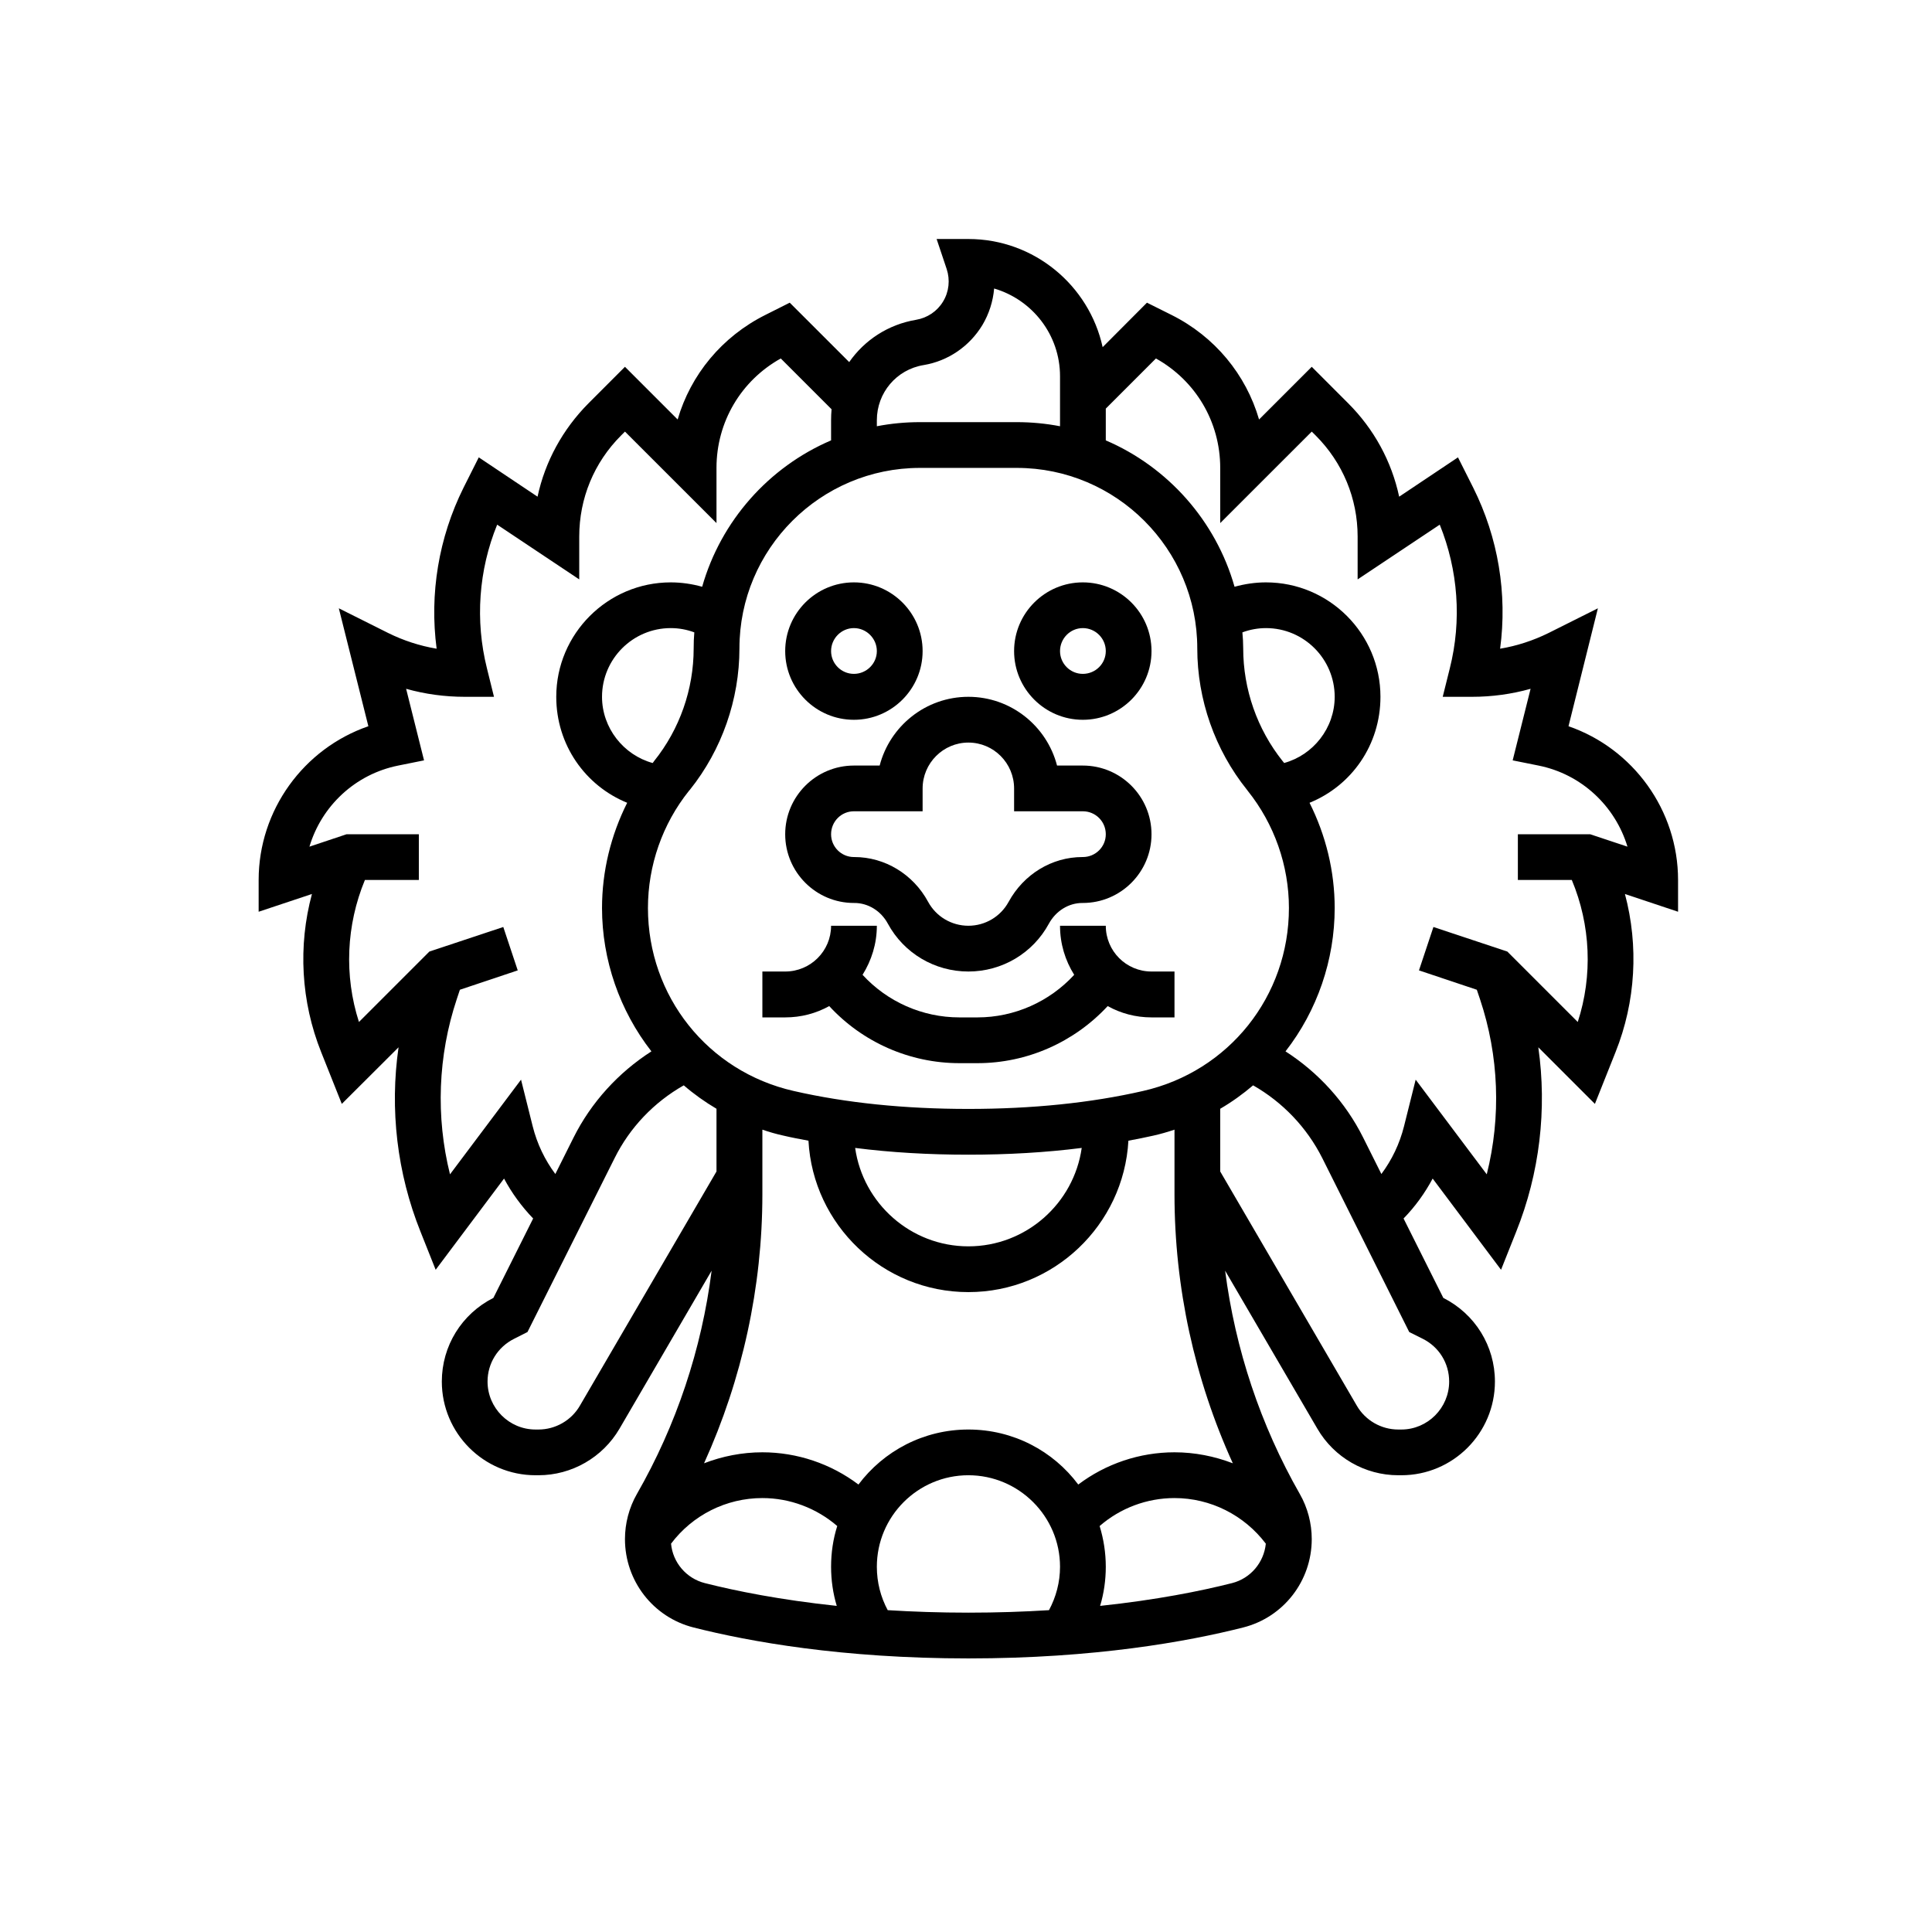 <?xml version="1.0" encoding="UTF-8"?>
<svg xmlns="http://www.w3.org/2000/svg" xmlns:xlink="http://www.w3.org/1999/xlink" width="64" zoomAndPan="magnify" viewBox="0 0 48 48" height="64" preserveAspectRatio="xMidYMid meet" version="1.0">
  <defs>
    <clipPath id="74d645b761">
      <path d="M 6.426 5.938 L 41.691 5.938 L 41.691 41.203 L 6.426 41.203 Z M 6.426 5.938 " clip-rule="nonzero"></path>
    </clipPath>
  </defs>
  <path fill="#000000" d="M 21.215 22.434 L 21.227 22.434 C 21.566 22.434 21.887 22.629 22.059 22.949 C 22.457 23.684 23.223 24.137 24.059 24.137 C 24.895 24.137 25.66 23.684 26.059 22.949 C 26.234 22.629 26.551 22.434 26.891 22.434 L 26.902 22.434 C 27.844 22.434 28.609 21.668 28.609 20.727 C 28.609 19.785 27.844 19.02 26.902 19.02 L 26.262 19.02 C 26.008 18.039 25.117 17.312 24.059 17.312 C 23 17.312 22.109 18.039 21.855 19.02 L 21.215 19.02 C 20.273 19.02 19.508 19.785 19.508 20.727 C 19.508 21.668 20.273 22.434 21.215 22.434 Z M 21.215 20.156 L 22.922 20.156 L 22.922 19.59 C 22.922 18.961 23.434 18.449 24.059 18.449 C 24.688 18.449 25.195 18.961 25.195 19.59 L 25.195 20.156 L 26.902 20.156 C 27.219 20.156 27.473 20.41 27.473 20.727 C 27.473 21.039 27.219 21.293 26.902 21.293 L 26.891 21.293 C 26.133 21.293 25.434 21.719 25.059 22.406 C 24.859 22.773 24.477 23 24.059 23 C 23.641 23 23.258 22.773 23.059 22.406 C 22.688 21.719 21.984 21.293 21.227 21.293 L 21.215 21.293 C 20.902 21.293 20.648 21.039 20.648 20.727 C 20.648 20.41 20.902 20.156 21.215 20.156 Z M 21.215 20.156 " fill-opacity="1" fill-rule="nonzero"></path>
  <path fill="#000000" d="M 21.215 17.883 C 22.156 17.883 22.922 17.117 22.922 16.176 C 22.922 15.234 22.156 14.469 21.215 14.469 C 20.273 14.469 19.508 15.234 19.508 16.176 C 19.508 17.117 20.273 17.883 21.215 17.883 Z M 21.215 15.605 C 21.527 15.605 21.785 15.863 21.785 16.176 C 21.785 16.488 21.527 16.742 21.215 16.742 C 20.902 16.742 20.648 16.488 20.648 16.176 C 20.648 15.863 20.902 15.605 21.215 15.605 Z M 21.215 15.605 " fill-opacity="1" fill-rule="nonzero"></path>
  <path fill="#000000" d="M 26.902 17.883 C 27.844 17.883 28.609 17.117 28.609 16.176 C 28.609 15.234 27.844 14.469 26.902 14.469 C 25.961 14.469 25.195 15.234 25.195 16.176 C 25.195 17.117 25.961 17.883 26.902 17.883 Z M 26.902 15.605 C 27.219 15.605 27.473 15.863 27.473 16.176 C 27.473 16.488 27.219 16.742 26.902 16.742 C 26.59 16.742 26.336 16.488 26.336 16.176 C 26.336 15.863 26.59 15.605 26.902 15.605 Z M 26.902 15.605 " fill-opacity="1" fill-rule="nonzero"></path>
  <g clip-path="url(#74d645b761)">
    <path fill="#000000" d="M 41.691 21.863 C 41.691 20.129 40.574 18.598 38.969 18.043 L 39.699 15.113 L 38.473 15.727 C 38.094 15.914 37.688 16.047 37.27 16.117 C 37.453 14.754 37.223 13.359 36.602 12.117 L 36.223 11.363 L 34.762 12.34 C 34.574 11.465 34.141 10.664 33.492 10.016 L 32.59 9.113 L 31.281 10.422 C 30.957 9.309 30.184 8.363 29.105 7.824 L 28.496 7.52 L 27.395 8.625 C 27.059 7.09 25.691 5.938 24.059 5.938 L 23.27 5.938 L 23.52 6.684 C 23.609 6.953 23.578 7.25 23.43 7.492 C 23.285 7.734 23.039 7.898 22.762 7.945 C 22.062 8.062 21.477 8.453 21.098 8.996 L 19.621 7.52 L 19.016 7.824 C 17.938 8.363 17.16 9.309 16.836 10.422 L 15.527 9.113 L 14.625 10.016 C 13.98 10.664 13.543 11.465 13.355 12.34 L 11.895 11.363 L 11.516 12.117 C 10.898 13.359 10.668 14.754 10.848 16.117 C 10.43 16.047 10.023 15.914 9.645 15.727 L 8.418 15.113 L 9.152 18.043 C 7.543 18.598 6.426 20.129 6.426 21.863 L 6.426 22.652 L 7.75 22.211 C 7.402 23.5 7.477 24.883 7.98 26.141 L 8.492 27.426 L 9.902 26.02 C 9.68 27.559 9.863 29.145 10.449 30.605 L 10.824 31.547 L 12.523 29.281 C 12.715 29.641 12.961 29.977 13.246 30.273 L 12.258 32.246 C 11.469 32.645 10.977 33.441 10.977 34.324 C 10.977 35.609 12.02 36.652 13.305 36.652 L 13.379 36.652 C 14.203 36.652 14.973 36.211 15.391 35.496 L 17.68 31.57 C 17.434 33.516 16.805 35.406 15.824 37.117 C 15.629 37.457 15.527 37.848 15.527 38.238 C 15.527 39.277 16.227 40.18 17.23 40.434 C 18.613 40.785 20.922 41.203 24.059 41.203 C 27.195 41.203 29.504 40.785 30.887 40.434 C 31.891 40.18 32.59 39.277 32.59 38.238 C 32.59 37.848 32.488 37.457 32.293 37.117 C 31.316 35.406 30.688 33.516 30.438 31.57 L 32.73 35.496 C 33.145 36.211 33.914 36.652 34.738 36.652 L 34.816 36.652 C 36.098 36.652 37.141 35.609 37.141 34.324 C 37.141 33.441 36.648 32.645 35.859 32.246 L 34.871 30.273 C 35.16 29.977 35.402 29.641 35.594 29.281 L 37.293 31.547 L 37.668 30.605 C 38.254 29.145 38.438 27.559 38.219 26.02 L 39.625 27.426 L 40.137 26.141 C 40.641 24.883 40.715 23.5 40.371 22.211 L 41.691 22.652 Z M 31.891 18.938 L 31.867 18.91 C 31.234 18.117 30.887 17.125 30.887 16.109 C 30.887 15.973 30.879 15.84 30.867 15.711 C 31.055 15.641 31.254 15.605 31.453 15.605 C 32.395 15.605 33.16 16.371 33.16 17.312 C 33.16 18.086 32.629 18.758 31.902 18.957 C 31.898 18.949 31.895 18.945 31.891 18.938 Z M 30.98 19.621 L 31 19.648 C 31.66 20.473 32.023 21.504 32.023 22.559 C 32.023 24.75 30.531 26.621 28.398 27.105 C 27.102 27.402 25.641 27.551 24.059 27.551 C 22.477 27.551 21.016 27.402 19.719 27.105 C 17.586 26.621 16.098 24.75 16.098 22.559 C 16.098 21.504 16.457 20.473 17.117 19.648 L 17.141 19.621 C 17.934 18.629 18.371 17.379 18.371 16.109 C 18.371 13.637 20.383 11.625 22.855 11.625 L 25.262 11.625 C 27.734 11.625 29.746 13.637 29.746 16.109 C 29.746 17.379 30.184 18.629 30.98 19.621 Z M 24.059 35.516 C 22.945 35.516 21.953 36.051 21.328 36.883 C 20.645 36.367 19.805 36.082 18.941 36.082 C 18.438 36.082 17.945 36.18 17.492 36.355 C 18.441 34.262 18.941 31.98 18.941 29.672 L 18.941 28.066 C 19.113 28.125 19.289 28.176 19.469 28.215 C 19.668 28.262 19.875 28.301 20.086 28.34 C 20.199 30.434 21.938 32.102 24.059 32.102 C 26.18 32.102 27.918 30.434 28.035 28.34 C 28.242 28.301 28.449 28.262 28.652 28.215 C 28.828 28.176 29.004 28.125 29.18 28.066 L 29.18 29.672 C 29.18 31.98 29.676 34.262 30.629 36.355 C 30.172 36.18 29.684 36.082 29.18 36.082 C 28.312 36.082 27.473 36.367 26.789 36.883 C 26.168 36.051 25.176 35.516 24.059 35.516 Z M 21.246 28.52 C 22.133 28.633 23.074 28.688 24.059 28.688 C 25.043 28.688 25.984 28.633 26.875 28.52 C 26.68 29.898 25.492 30.965 24.059 30.965 C 22.629 30.965 21.441 29.898 21.246 28.52 Z M 16.215 18.957 C 15.492 18.758 14.957 18.086 14.957 17.312 C 14.957 16.371 15.723 15.605 16.664 15.605 C 16.867 15.605 17.062 15.641 17.25 15.711 C 17.238 15.84 17.234 15.977 17.234 16.109 C 17.234 17.125 16.887 18.117 16.25 18.91 L 16.23 18.938 C 16.223 18.945 16.219 18.949 16.215 18.957 Z M 22.949 9.07 C 23.555 8.969 24.086 8.605 24.406 8.078 C 24.574 7.797 24.672 7.484 24.699 7.168 C 25.645 7.445 26.336 8.316 26.336 9.348 L 26.336 10.59 C 25.988 10.523 25.629 10.488 25.262 10.488 L 22.855 10.488 C 22.488 10.488 22.133 10.523 21.785 10.59 L 21.785 10.441 C 21.785 9.758 22.273 9.18 22.949 9.07 Z M 13.234 27.98 L 12.945 26.824 L 11.18 29.176 C 10.824 27.746 10.879 26.234 11.348 24.824 L 11.426 24.59 L 12.863 24.109 L 12.504 23.031 L 10.668 23.641 L 8.918 25.391 C 8.547 24.238 8.602 22.984 9.066 21.863 L 10.406 21.863 L 10.406 20.727 L 8.609 20.727 L 7.688 21.035 C 7.988 20.027 8.824 19.234 9.895 19.02 L 10.535 18.891 L 10.09 17.113 C 10.562 17.246 11.055 17.312 11.547 17.312 L 12.273 17.312 L 12.098 16.605 C 11.801 15.418 11.891 14.164 12.352 13.035 L 14.391 14.395 L 14.391 13.332 C 14.391 12.383 14.758 11.492 15.43 10.82 L 15.527 10.723 L 17.801 12.996 L 17.801 11.625 C 17.801 10.484 18.41 9.457 19.398 8.906 L 20.66 10.168 C 20.652 10.258 20.648 10.352 20.648 10.441 L 20.648 10.941 C 19.102 11.602 17.91 12.941 17.445 14.578 C 17.195 14.508 16.93 14.469 16.664 14.469 C 15.098 14.469 13.82 15.746 13.82 17.312 C 13.82 18.504 14.539 19.52 15.582 19.945 C 15.176 20.754 14.957 21.648 14.957 22.559 C 14.957 23.848 15.395 25.109 16.184 26.121 C 15.363 26.648 14.688 27.387 14.25 28.262 L 13.797 29.168 C 13.535 28.816 13.344 28.418 13.234 27.98 Z M 14.406 34.926 C 14.195 35.289 13.801 35.516 13.379 35.516 L 13.305 35.516 C 12.648 35.516 12.113 34.98 12.113 34.324 C 12.113 33.871 12.367 33.465 12.773 33.262 L 13.105 33.094 L 15.27 28.773 C 15.648 28.012 16.25 27.383 16.988 26.965 C 17.242 27.184 17.516 27.379 17.801 27.547 L 17.801 29.105 Z M 16.672 38.352 C 17.207 37.641 18.043 37.219 18.941 37.219 C 19.625 37.219 20.285 37.469 20.801 37.914 C 20.699 38.234 20.648 38.574 20.648 38.926 C 20.648 39.258 20.695 39.586 20.789 39.898 C 19.395 39.75 18.297 39.531 17.512 39.332 C 17.051 39.215 16.715 38.82 16.672 38.352 Z M 22.055 40.004 C 21.879 39.676 21.785 39.309 21.785 38.926 C 21.785 37.672 22.805 36.652 24.059 36.652 C 25.312 36.652 26.336 37.672 26.336 38.926 C 26.336 39.309 26.238 39.676 26.062 40.004 C 25.441 40.043 24.773 40.066 24.059 40.066 C 23.348 40.066 22.68 40.043 22.055 40.004 Z M 30.609 39.332 C 29.824 39.531 28.727 39.75 27.332 39.898 C 27.426 39.586 27.473 39.258 27.473 38.926 C 27.473 38.574 27.418 38.234 27.32 37.914 C 27.832 37.469 28.492 37.219 29.18 37.219 C 30.074 37.219 30.91 37.641 31.449 38.352 C 31.402 38.82 31.07 39.215 30.609 39.332 Z M 35.348 33.262 C 35.754 33.465 36.004 33.871 36.004 34.324 C 36.004 34.98 35.469 35.516 34.816 35.516 L 34.738 35.516 C 34.316 35.516 33.922 35.289 33.711 34.926 L 30.316 29.105 L 30.316 27.547 C 30.605 27.379 30.875 27.184 31.133 26.965 C 31.867 27.383 32.469 28.012 32.852 28.773 L 35.012 33.094 Z M 39.508 20.727 L 37.711 20.727 L 37.711 21.863 L 39.051 21.863 C 39.52 22.984 39.574 24.238 39.199 25.391 L 37.449 23.641 L 35.613 23.031 L 35.254 24.109 L 36.691 24.59 L 36.77 24.824 C 37.242 26.234 37.297 27.746 36.938 29.176 L 35.172 26.824 L 34.883 27.98 C 34.773 28.418 34.582 28.816 34.32 29.168 L 33.867 28.262 C 33.43 27.387 32.758 26.648 31.938 26.121 C 32.727 25.109 33.16 23.848 33.16 22.559 C 33.16 21.648 32.941 20.754 32.535 19.945 C 33.582 19.52 34.297 18.504 34.297 17.312 C 34.297 15.746 33.023 14.469 31.453 14.469 C 31.188 14.469 30.926 14.508 30.672 14.578 C 30.207 12.941 29.016 11.602 27.473 10.941 L 27.473 10.152 L 28.719 8.906 C 29.707 9.457 30.316 10.484 30.316 11.625 L 30.316 12.996 L 32.59 10.723 L 32.688 10.82 C 33.359 11.492 33.73 12.383 33.73 13.332 L 33.73 14.395 L 35.77 13.035 C 36.227 14.164 36.32 15.414 36.02 16.605 L 35.844 17.312 L 36.574 17.312 C 37.062 17.312 37.555 17.246 38.027 17.113 L 37.582 18.891 L 38.223 19.02 C 39.293 19.234 40.129 20.027 40.434 21.035 Z M 39.508 20.727 " fill-opacity="1" fill-rule="nonzero"></path>
  </g>
  <path fill="#000000" d="M 27.473 23 L 26.336 23 C 26.336 23.449 26.465 23.863 26.688 24.219 C 26.074 24.887 25.203 25.277 24.285 25.277 L 23.836 25.277 C 22.914 25.277 22.043 24.887 21.43 24.219 C 21.652 23.863 21.785 23.449 21.785 23 L 20.648 23 C 20.648 23.629 20.137 24.137 19.508 24.137 L 18.941 24.137 L 18.941 25.277 L 19.508 25.277 C 19.906 25.277 20.277 25.176 20.602 24.996 C 21.426 25.891 22.598 26.414 23.836 26.414 L 24.285 26.414 C 25.52 26.414 26.691 25.891 27.52 24.996 C 27.844 25.176 28.215 25.277 28.609 25.277 L 29.18 25.277 L 29.18 24.137 L 28.609 24.137 C 27.98 24.137 27.473 23.629 27.473 23 Z M 27.473 23 " fill-opacity="1" fill-rule="nonzero"></path>
</svg>
